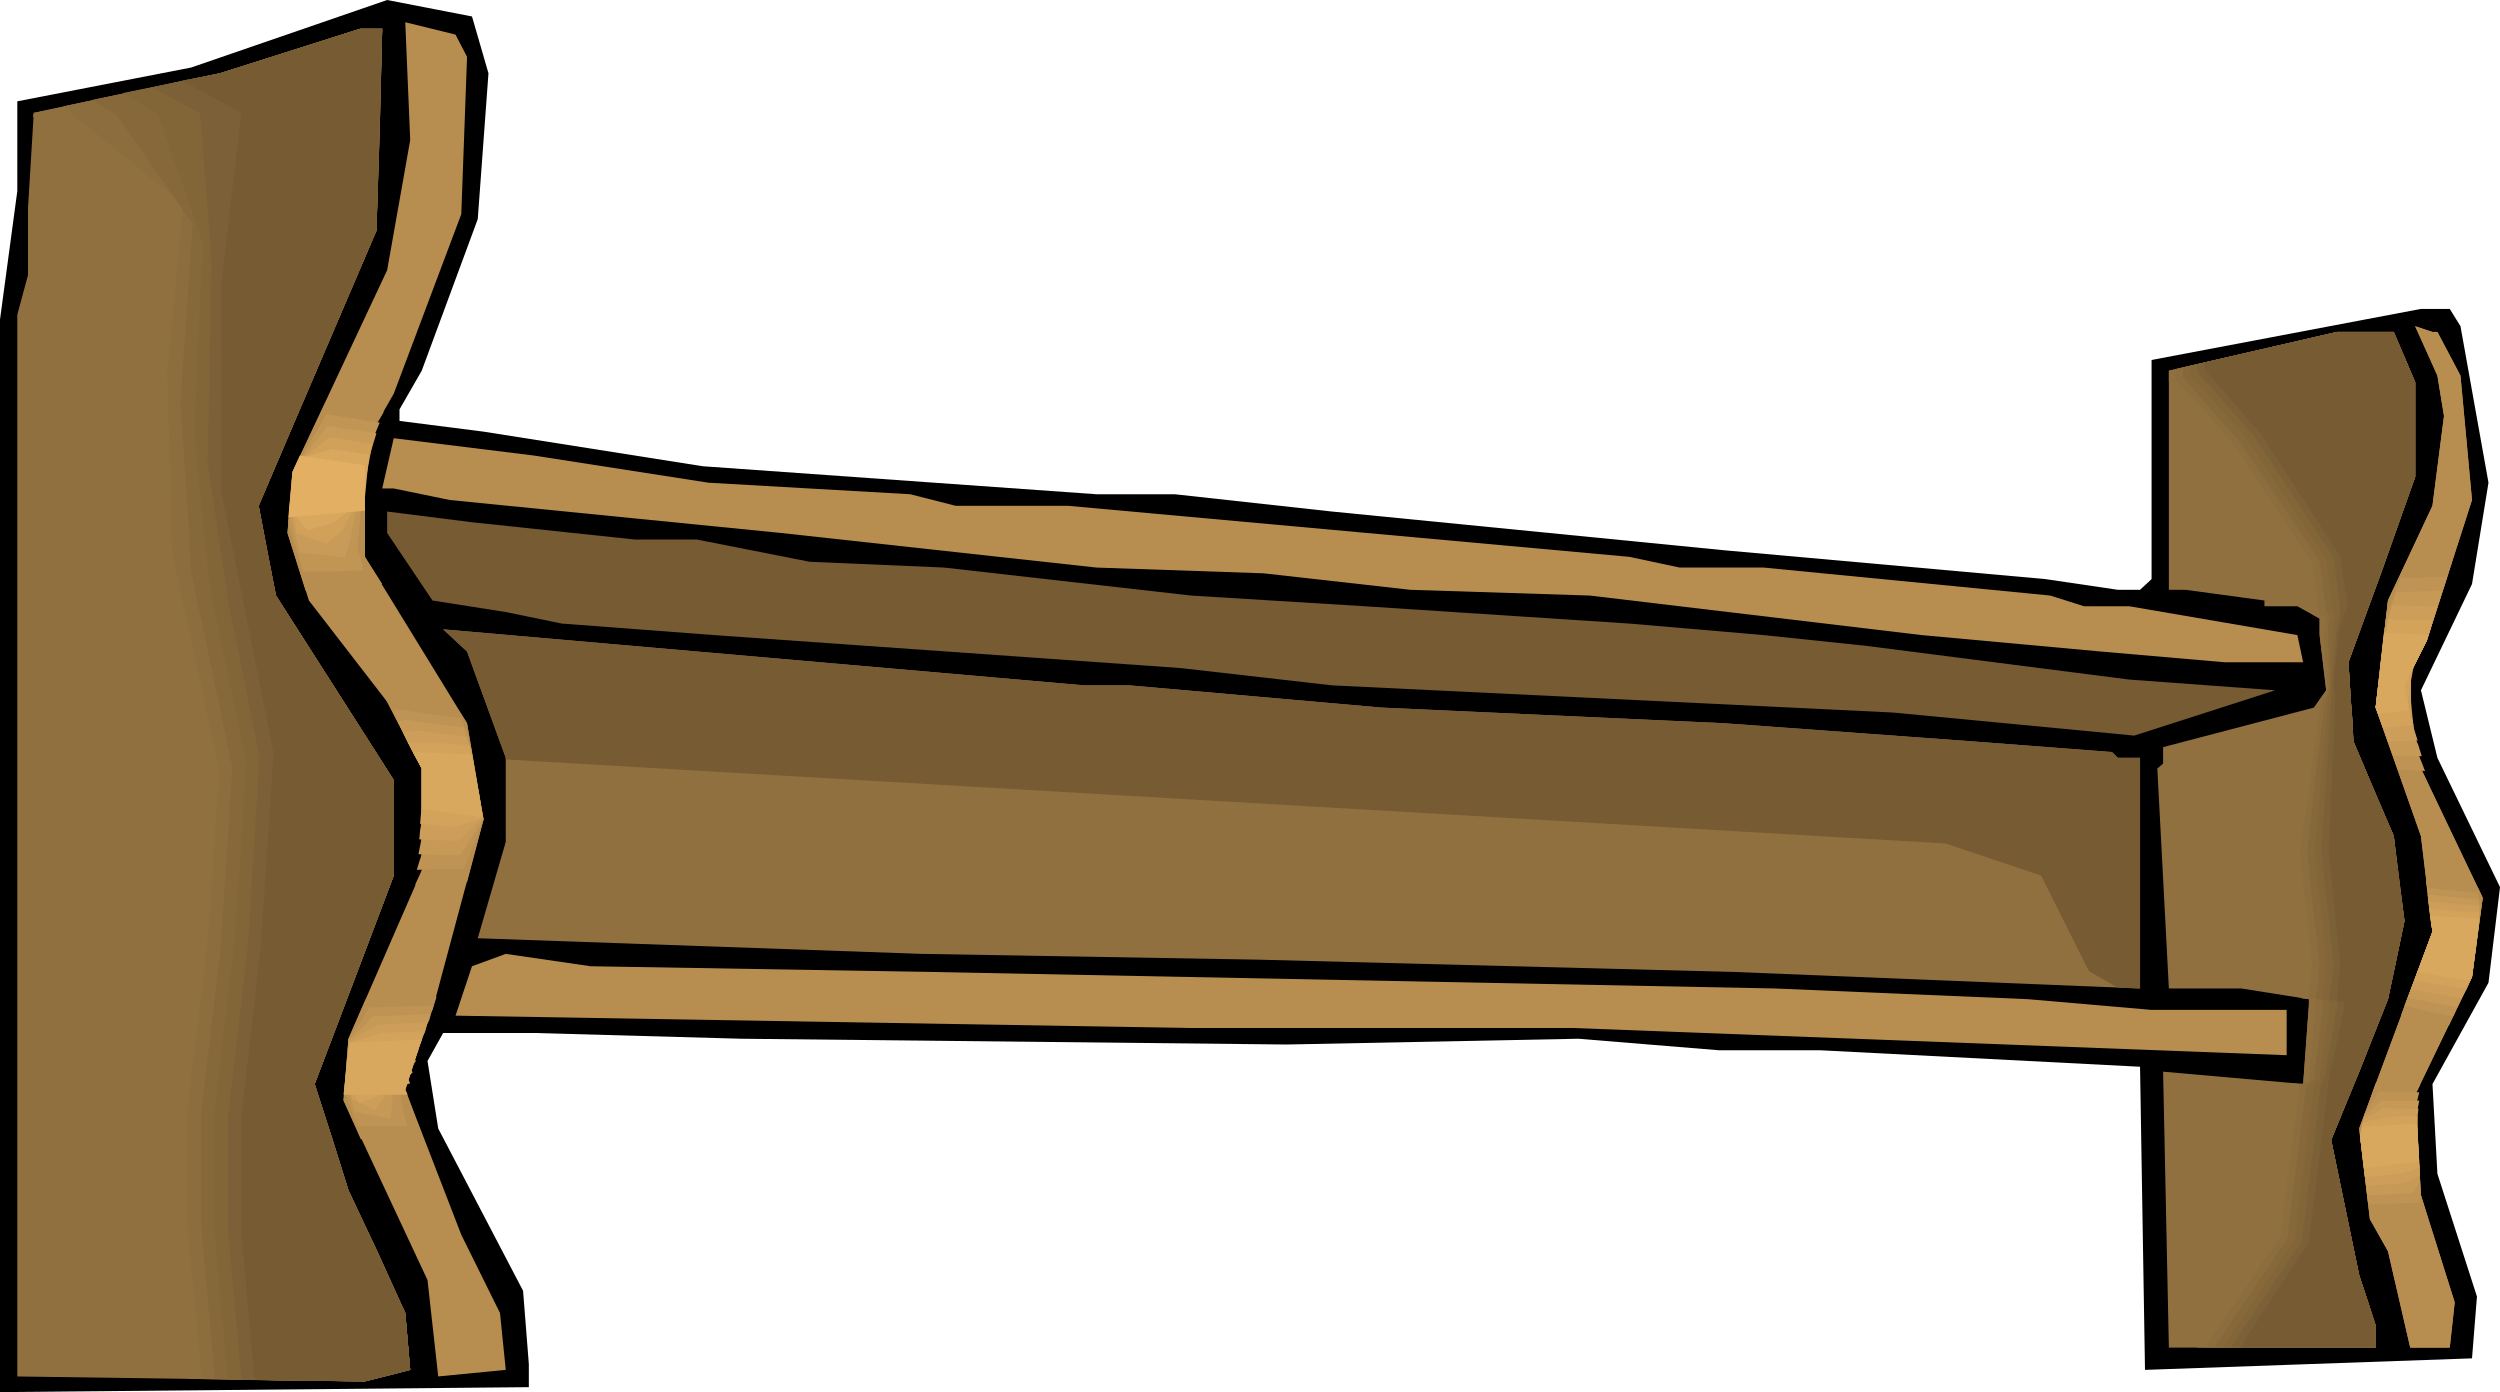 <?xml version="1.0" encoding="UTF-8" standalone="no"?>
<svg
   version="1.0"
   width="129.766mm"
   height="72.259mm"
   id="svg59"
   sodipodi:docname="Shelf 3.wmf"
   xmlns:inkscape="http://www.inkscape.org/namespaces/inkscape"
   xmlns:sodipodi="http://sodipodi.sourceforge.net/DTD/sodipodi-0.dtd"
   xmlns="http://www.w3.org/2000/svg"
   xmlns:svg="http://www.w3.org/2000/svg">
  <sodipodi:namedview
     id="namedview59"
     pagecolor="#ffffff"
     bordercolor="#000000"
     borderopacity="0.25"
     inkscape:showpageshadow="2"
     inkscape:pageopacity="0.0"
     inkscape:pagecheckerboard="0"
     inkscape:deskcolor="#d1d1d1"
     inkscape:document-units="mm" />
  <defs
     id="defs1">
    <pattern
       id="WMFhbasepattern"
       patternUnits="userSpaceOnUse"
       width="6"
       height="6"
       x="0"
       y="0" />
  </defs>
  <path
     style="fill:#000000;fill-opacity:1;fill-rule:evenodd;stroke:none"
     d="M 95.829,14.382 93.728,42.986 82.739,72.72 78.376,80.316 v 2.262 l 16.483,2.101 42.986,6.787 77.245,5.494 h 15.352 l 30.866,3.394 76.922,7.595 63.024,5.656 14.221,2.101 h 4.363 l 2.262,-2.101 V 70.62 l 52.843,-10.019 h 5.656 l 2.101,3.394 5.494,30.704 -3.232,19.877 -10.019,20.847 3.232,13.251 12.282,25.371 -2.262,18.746 -10.989,19.877 0.97,17.615 7.757,24.079 -0.97,12.12 -64.155,2.262 -0.97,-59.469 -62.701,-3.232 h -19.877 l -27.634,-2.262 -57.206,1.131 -106.979,-1.131 -40.723,-1.131 H 86.941 l -3.07,5.494 2.101,13.251 16.645,31.835 1.131,14.382 v 4.525 L 0,273.106 V 62.701 L 3.394,37.491 V 19.877 L 37.491,13.251 75.952,0 92.597,3.232 Z"
     id="path1" />
  <path
     style="fill:#b78e4f;fill-opacity:1;fill-rule:evenodd;stroke:none"
     d="M 91.627,11.15 90.496,42.016 77.245,77.245 71.589,87.103 v 22.139 l 20.038,32.643 3.232,18.907 -10.019,37.33 -3.232,4.525 1.131,1.131 -3.232,10.019 10.989,28.442 7.595,15.352 1.131,11.15 -13.251,1.293 -2.101,-18.907 -16.483,-35.229 0.97,-12.12 14.382,-32.967 V 150.774 L 75.952,137.684 60.6,117.807 56.398,104.556 57.368,92.597 75.952,53.005 80.477,27.472 79.507,4.363 89.365,6.787 Z"
     id="path2" />
  <path
     style="fill:#91703f;fill-opacity:1;fill-rule:evenodd;stroke:none"
     d="m 73.851,45.248 -16.483,38.461 -6.626,15.514 3.394,17.615 23.109,36.199 v 18.746 l -15.514,40.885 6.626,20.847 11.15,24.079 0.97,11.15 -8.888,2.262 -68.195,-0.97 V 61.732 L 5.494,53.975 V 40.885 L 6.626,22.139 43.147,14.382 70.619,5.656 h 4.363 z"
     id="path3" />
  <path
     style="fill:#b78e4f;fill-opacity:1;fill-rule:evenodd;stroke:none"
     d="m 478.174,65.125 4.525,8.565 2.262,24.402 -8.888,27.634 -4.363,8.726 3.232,16.322 12.12,25.371 -2.101,15.514 -11.15,23.109 1.131,19.715 6.626,21.008 -0.97,8.888 h -7.757 l -4.363,-18.907 -3.555,-6.302 -2.101,-17.776 14.382,-38.623 -2.262,-18.746 -8.888,-25.21 2.424,-21.008 8.726,-18.584 2.262,-17.615 -1.293,-7.918 -4.363,-9.696 3.394,1.131 z"
     id="path4" />
  <path
     style="fill:#b78e4f;fill-opacity:1;fill-rule:evenodd;stroke:none"
     d="m 478.174,65.125 4.525,8.565 2.262,24.402 -8.888,27.634 -4.363,8.726 3.232,16.322 12.12,25.371 -2.101,15.514 -11.15,23.109 1.131,19.715 6.626,21.008 -0.97,8.888 h -7.757 l -4.363,-18.907 -3.555,-6.302 -2.101,-17.776 14.382,-38.623 -2.262,-18.746 -8.888,-25.21 2.424,-21.008 8.726,-18.584 2.262,-17.615 -1.293,-7.918 -4.363,-9.696 3.394,1.131 z"
     id="path5" />
  <path
     style="fill:#91703f;fill-opacity:1;fill-rule:evenodd;stroke:none"
     d="m 473.811,74.983 v 18.584 l -13.09,36.36 0.97,15.514 7.918,18.584 2.101,16.645 -3.232,15.352 -11.15,27.634 5.494,26.503 3.232,9.858 v 4.363 h -40.562 l -1.131,-54.136 27.472,2.424 1.131,-15.514 v -1.131 l -13.251,-2.101 h -14.221 l -2.262,-43.147 1.131,-0.97 v -3.232 l 29.573,-7.757 2.424,-3.394 -1.293,-10.827 v -3.232 l -4.363,-2.424 h -6.464 v -1.131 l -15.514,-2.101 h -3.232 V 72.72 l 32.966,-7.595 h 11.15 z"
     id="path6" />
  <path
     style="fill:#b78e4f;fill-opacity:1;fill-rule:evenodd;stroke:none"
     d="m 138.976,94.698 39.592,2.262 8.888,2.262 h 21.978 l 110.211,10.019 9.858,2.101 h 16.483 l 56.237,5.494 6.626,2.101 h 8.888 l 32.966,5.656 1.131,5.333 h -15.352 l -24.24,-2.101 -35.229,-3.232 -65.125,-7.757 -35.229,-1.131 -28.765,-3.232 -32.805,-1.131 -61.893,-6.787 L 88.234,98.092 77.245,95.829 h -2.262 l 2.262,-9.858 27.472,3.394 z"
     id="path7" />
  <path
     style="fill:#775b32;fill-opacity:1;fill-rule:evenodd;stroke:none"
     d="m 124.593,105.849 h 12.12 l 22.139,4.363 26.341,1.131 48.48,5.494 34.098,2.101 51.874,3.394 26.341,2.262 20.038,2.101 51.712,6.626 28.603,2.101 -27.634,8.888 -47.349,-4.525 -110.049,-5.333 -29.734,-3.394 -91.466,-6.464 -29.896,-2.262 -10.989,-2.262 -14.382,-2.262 -8.888,-13.251 v -4.202 l 16.645,2.101 z"
     id="path8" />
  <path
     style="fill:#91703f;fill-opacity:1;fill-rule:evenodd;stroke:none"
     d="m 221.553,134.452 49.45,4.363 67.226,3.07 48.642,3.555 27.472,2.101 1.131,1.131 h 4.363 v 45.248 l -79.346,-3.232 -93.728,-2.424 -65.933,-1.131 -87.102,-3.07 5.494,-18.907 v -16.483 l -7.595,-20.847 -4.686,-4.363 125.725,10.989 z"
     id="path9" />
  <path
     style="fill:#b78e4f;fill-opacity:1;fill-rule:evenodd;stroke:none"
     d="m 183.093,190.689 165.155,3.232 49.611,2.101 24.24,2.101 h 26.502 v 8.888 l -139.945,-5.333 h -74.982 l -144.309,-2.424 3.232,-9.696 6.626,-2.424 16.645,2.424 z"
     id="path10" />
  <path
     style="fill:#91703f;fill-opacity:1;fill-rule:evenodd;stroke:none"
     d="m 73.851,45.248 -16.483,38.461 -6.626,15.514 3.394,17.615 23.109,36.199 v 18.746 l -15.514,40.885 6.626,20.847 11.15,24.079 0.97,11.15 -8.888,2.262 -34.582,-0.485 -3.07,-31.351 v -21.17 l 4.04,-31.351 2.262,-34.421 -10.181,-46.864 V 66.903 L 33.936,36.36 6.464,22.947 6.626,22.139 43.147,14.382 70.619,5.656 h 4.363 z"
     id="path11" />
  <path
     style="fill:#8c6d3d;fill-opacity:1;fill-rule:evenodd;stroke:none"
     d="m 73.851,45.248 -8.242,19.231 -8.242,19.231 -6.626,15.514 1.616,8.726 1.778,8.888 23.109,36.199 v 18.746 l -7.757,20.523 -7.757,20.362 3.394,10.504 3.232,10.342 5.656,11.958 5.494,12.12 0.485,5.656 0.485,5.494 -4.363,1.131 -4.525,1.131 -15.837,-0.162 -16.16,-0.323 -1.454,-15.514 -1.454,-15.352 v -21.493 l 1.939,-15.837 1.939,-15.998 1.293,-17.453 1.131,-17.615 -4.525,-21.331 -4.686,-21.331 -0.485,-17.776 L 32.805,72.882 34.421,56.56 35.875,40.077 25.371,31.512 14.706,22.786 12.443,20.847 27.795,17.615 43.147,14.382 70.619,5.656 h 4.363 L 74.498,25.371 Z"
     id="path12" />
  <path
     style="fill:#87683a;fill-opacity:1;fill-rule:evenodd;stroke:none"
     d="m 73.851,45.248 -8.242,19.231 -8.242,19.231 -6.626,15.514 1.616,8.726 1.778,8.888 23.109,36.199 v 18.746 l -7.757,20.523 -7.757,20.362 3.394,10.504 3.232,10.342 5.656,11.958 5.494,12.12 0.485,5.656 0.485,5.494 -4.363,1.131 -4.525,1.131 -14.706,-0.162 -14.706,-0.323 -2.747,-30.219 v -21.978 l 1.939,-16.16 1.939,-16.16 2.262,-35.552 -8.08,-38.299 L 36.522,95.506 35.39,78.861 37.814,43.955 30.381,33.29 22.947,22.624 20.523,21.17 18.261,19.554 30.704,16.968 43.147,14.382 70.619,5.656 h 4.363 L 74.498,25.371 Z"
     id="path13" />
  <path
     style="fill:#826638;fill-opacity:1;fill-rule:evenodd;stroke:none"
     d="m 73.851,45.248 -8.242,19.231 -8.242,19.231 -6.626,15.514 1.616,8.726 1.778,8.888 23.109,36.199 v 18.746 l -7.757,20.523 -7.757,20.362 3.394,10.504 3.232,10.342 5.656,11.958 5.494,12.12 0.485,5.656 0.485,5.494 -4.363,1.131 -4.525,1.131 -26.826,-0.323 -1.454,-15.029 -1.293,-14.706 v -22.301 l 1.939,-16.483 1.939,-16.483 1.293,-18.099 1.131,-18.099 -7.11,-33.936 -1.616,-15.352 L 38.138,84.841 38.946,66.256 39.754,47.672 31.027,22.463 27.634,20.362 24.078,18.261 43.147,14.382 70.619,5.656 h 4.363 L 74.498,25.371 Z"
     id="path14" />
  <path
     style="fill:#7c6038;fill-opacity:1;fill-rule:evenodd;stroke:none"
     d="m 73.851,45.248 -8.242,19.231 -8.242,19.231 -6.626,15.514 1.616,8.726 1.778,8.888 23.109,36.199 v 18.746 l -7.757,20.523 -7.757,20.362 3.394,10.504 3.232,10.342 5.656,11.958 5.494,12.12 0.485,5.656 0.485,5.494 -4.363,1.131 -4.525,1.131 -12.12,-0.162 -12.12,-0.162 -1.293,-14.706 -1.293,-14.544 v -11.312 -11.312 l 1.939,-16.645 1.939,-16.807 1.131,-18.423 1.131,-18.261 -2.909,-14.867 -3.07,-14.867 -4.202,-28.119 0.808,-39.269 -2.262,-29.25 -4.686,-2.586 -4.686,-2.586 6.626,-1.454 6.626,-1.293 27.472,-8.726 h 4.363 L 74.498,25.371 Z"
     id="path15" />
  <path
     style="fill:#775b32;fill-opacity:1;fill-rule:evenodd;stroke:none"
     d="m 73.851,45.248 -16.483,38.461 -6.626,15.514 3.394,17.615 23.109,36.199 v 18.746 l -15.514,40.885 6.626,20.847 11.15,24.079 0.97,11.15 -8.888,2.262 -21.654,-0.323 -2.586,-28.765 V 219.131 L 51.227,185.033 53.651,147.703 43.47,96.799 V 55.268 L 47.349,22.139 35.714,15.837 43.147,14.382 70.619,5.656 h 4.363 z"
     id="path16" />
  <path
     style="fill:#91703f;fill-opacity:1;fill-rule:evenodd;stroke:none"
     d="m 473.811,74.983 v 18.584 l -13.09,36.36 0.97,15.514 7.918,18.584 2.101,16.645 -3.232,15.352 -11.15,27.634 5.494,26.503 3.232,9.858 v 4.363 h -35.067 l 14.867,-22.139 3.717,-29.735 2.262,0.162 1.131,-15.514 v -1.131 l -1.454,-0.162 0.646,-6.949 -2.262,-21.816 4.686,-29.088 1.778,-2.586 -1.293,-10.827 v -3.232 l -1.616,-0.97 -1.293,-9.696 L 436.481,87.265 425.492,74.983 V 72.72 l 32.966,-7.595 h 11.15 z"
     id="path17" />
  <path
     style="fill:#8c6d3d;fill-opacity:1;fill-rule:evenodd;stroke:none"
     d="m 473.811,74.983 v 18.584 l -6.464,18.261 -6.626,18.099 0.485,7.757 0.323,3.878 0.162,3.878 3.878,9.211 4.04,9.373 0.97,8.403 1.131,8.242 -1.616,7.757 -1.616,7.595 -5.494,13.898 -5.656,13.736 2.747,13.251 2.747,13.251 1.616,4.848 1.616,5.01 v 4.363 h -33.451 l 14.706,-21.816 1.939,-14.867 1.939,-15.029 1.778,-0.323 1.293,-15.19 v -1.131 h -0.646 l -0.646,-0.162 0.646,-6.787 -1.293,-10.989 -1.131,-11.15 2.101,-14.382 1.939,-14.706 0.646,-1.293 0.808,-1.454 -0.485,-5.494 -0.323,-5.494 0.162,-1.454 v -1.616 l -0.646,-0.485 -0.485,-0.485 -0.646,-4.686 -0.646,-4.848 -15.675,-23.755 -5.494,-6.141 -5.656,-5.979 v -2.262 l 15.837,-3.555 15.837,-3.717 h 11.15 z"
     id="path18" />
  <path
     style="fill:#87683a;fill-opacity:1;fill-rule:evenodd;stroke:none"
     d="m 473.811,74.983 v 18.584 l -6.464,18.261 -6.626,18.099 0.485,7.757 0.323,3.878 0.162,3.878 3.878,9.211 4.04,9.373 0.97,8.403 1.131,8.242 -1.616,7.757 -1.616,7.595 -5.494,13.898 -5.656,13.736 2.747,13.251 2.747,13.251 1.616,4.848 1.616,5.01 v 4.363 h -31.674 l 14.382,-21.493 3.717,-30.058 1.454,-0.97 1.778,-14.544 v -1.131 l -1.454,-0.162 0.485,-3.394 0.323,-3.555 -1.293,-10.989 -1.131,-11.15 1.616,-14.544 1.778,-14.544 0.485,-1.454 0.485,-1.616 -0.323,-10.989 0.323,-2.909 -0.646,-0.97 -1.293,-9.858 -7.918,-11.797 -7.918,-11.797 -5.494,-6.141 -5.494,-6.302 v -1.939 l 30.219,-6.949 h 11.15 z"
     id="path19" />
  <path
     style="fill:#826638;fill-opacity:1;fill-rule:evenodd;stroke:none"
     d="m 473.811,74.983 v 18.584 l -6.464,18.261 -6.626,18.099 0.485,7.757 0.323,3.878 0.162,3.878 3.878,9.211 4.04,9.373 0.97,8.403 1.131,8.242 -1.616,7.757 -1.616,7.595 -5.494,13.898 -5.656,13.736 2.747,13.251 2.747,13.251 1.616,4.848 1.616,5.01 v 4.363 h -30.058 l 7.11,-10.504 6.949,-10.666 3.878,-30.219 1.131,-1.454 1.939,-14.221 v -0.97 l -0.646,-0.162 -0.646,-0.162 0.323,-3.394 0.323,-3.555 -2.262,-22.139 2.586,-29.25 0.323,-1.616 0.162,-1.778 0.162,-5.333 0.323,-5.494 0.162,-1.454 0.323,-1.454 -0.485,-0.97 -1.293,-9.858 -15.675,-23.755 -5.494,-6.302 -5.494,-6.141 v -1.778 l 28.765,-6.626 h 11.15 z"
     id="path20" />
  <path
     style="fill:#7c6038;fill-opacity:1;fill-rule:evenodd;stroke:none"
     d="m 473.811,74.983 v 18.584 l -6.464,18.261 -6.626,18.099 0.485,7.757 0.323,3.878 0.162,3.878 3.878,9.211 4.04,9.373 0.97,8.403 1.131,8.242 -1.616,7.757 -1.616,7.595 -5.494,13.898 -5.656,13.736 2.747,13.251 2.747,13.251 1.616,4.848 1.616,5.01 v 4.363 h -28.442 l 13.898,-20.847 1.939,-15.191 1.778,-15.19 0.808,-1.939 2.424,-13.736 v -1.131 h -0.646 l -0.808,-0.162 0.808,-6.949 -2.424,-22.301 0.97,-14.706 0.97,-14.706 0.162,-1.778 v -1.778 l 0.97,-10.989 0.323,-1.293 0.323,-1.293 v -0.485 -0.646 l -0.646,-4.848 -0.646,-5.01 L 442.137,85.487 431.148,73.044 v -1.616 l 27.31,-6.302 h 11.15 z"
     id="path21" />
  <path
     style="fill:#775b32;fill-opacity:1;fill-rule:evenodd;stroke:none"
     d="m 473.811,74.983 v 18.584 l -13.09,36.36 0.97,15.514 7.918,18.584 2.101,16.645 -3.232,15.352 -11.15,27.634 5.494,26.503 3.232,9.858 v 4.363 H 439.39 l 13.574,-20.685 3.717,-30.381 0.323,-2.424 2.909,-13.251 v -1.131 l -1.454,-0.162 0.646,-7.11 -2.262,-22.463 1.293,-29.25 -0.323,-4.04 1.293,-10.827 0.97,-2.586 0.485,-1.131 -1.454,-9.858 -15.675,-24.079 -10.989,-12.605 v -1.293 l 26.018,-5.979 h 11.15 z"
     id="path22" />
  <path
     style="fill:#b78e4f;fill-opacity:1;fill-rule:evenodd;stroke:none"
     d="m 75.306,80.801 -3.717,6.302 v 22.139 l 3.394,5.333 -15.029,1.293 -3.555,-11.312 0.97,-11.958 6.464,-13.574 z"
     id="path23" />
  <path
     style="fill:#c19654;fill-opacity:1;fill-rule:evenodd;stroke:none"
     d="m 74.498,82.901 -2.909,6.949 -0.646,8.888 -0.808,8.726 0.646,2.262 0.485,2.101 -5.818,0.323 h -5.979 l -1.454,-4.848 -0.808,-2.586 -0.646,-2.424 0.646,-5.171 0.485,-5.171 1.616,-2.747 1.616,-2.586 3.07,-5.333 5.333,0.808 2.586,0.485 z"
     id="path24" />
  <path
     style="fill:#c99b59;fill-opacity:1;fill-rule:evenodd;stroke:none"
     d="m 73.851,85.002 -2.262,7.434 -1.454,6.626 -1.454,6.787 -0.485,1.778 -0.646,1.778 -4.363,-0.646 -4.363,-0.323 -2.101,-8.565 1.293,-8.565 3.232,-3.878 3.07,-3.878 4.848,0.808 z"
     id="path25" />
  <path
     style="fill:#d1a059;fill-opacity:1;fill-rule:evenodd;stroke:none"
     d="m 73.043,87.103 -1.454,7.918 -2.101,4.686 -2.424,4.525 -3.07,2.424 -2.909,-0.97 -2.909,-1.131 -0.646,-3.555 -0.485,-3.555 0.646,-3.394 0.646,-3.394 3.232,-2.424 3.07,-2.424 4.202,0.646 z"
     id="path26" />
  <path
     style="fill:#d8a85e;fill-opacity:1;fill-rule:evenodd;stroke:none"
     d="m 72.397,89.204 -0.808,8.403 -5.979,4.848 -5.333,1.616 -1.293,-1.616 -1.454,-1.616 -0.162,-2.909 -0.162,-2.909 0.646,-2.586 0.808,-2.424 3.232,-0.97 3.07,-0.97 z"
     id="path27" />
  <path
     style="fill:#e2af63;fill-opacity:1;fill-rule:evenodd;stroke:none"
     d="m 71.589,91.305 v 8.888 l -15.029,1.293 0.808,-8.888 1.454,-3.232 z"
     id="path28" />
  <path
     style="fill:#b78e4f;fill-opacity:1;fill-rule:evenodd;stroke:none"
     d="m 89.849,139.138 1.778,2.747 3.232,18.907 -3.232,12.282 -10.181,0.485 1.293,-2.747 v -20.039 l -6.787,-13.09 -0.485,-0.808 z"
     id="path29" />
  <path
     style="fill:#bf9354;fill-opacity:1;fill-rule:evenodd;stroke:none"
     d="m 90.334,140.916 1.616,3.555 1.454,8.08 1.454,8.242 -3.878,9.696 h -4.686 l -4.525,0.162 0.485,-1.616 0.485,-1.454 v -16.807 l -2.909,-5.494 -2.747,-5.656 0.323,-0.323 0.323,-0.162 z"
     id="path30" />
  <path
     style="fill:#c69956;fill-opacity:1;fill-rule:evenodd;stroke:none"
     d="m 90.981,142.694 0.646,2.101 0.808,2.101 1.131,6.787 1.293,6.949 -4.525,7.11 h -4.202 l -4.04,-0.162 0.646,-3.232 v -13.574 l -2.424,-4.525 -2.262,-4.686 1.939,-0.323 5.494,0.808 z"
     id="path31" />
  <path
     style="fill:#cc9e59;fill-opacity:1;fill-rule:evenodd;stroke:none"
     d="m 91.627,144.471 0.485,2.424 0.646,2.424 0.97,5.494 0.97,5.656 -2.424,2.262 -2.424,2.262 -7.595,-0.323 0.162,-1.778 0.323,-1.778 v -10.342 l -1.939,-3.555 -1.778,-3.555 3.232,-0.323 4.686,0.646 z"
     id="path32" />
  <path
     style="fill:#d3a35b;fill-opacity:1;fill-rule:evenodd;stroke:none"
     d="m 92.112,146.249 0.646,2.747 0.485,2.747 0.808,4.363 0.646,4.363 -5.494,1.778 -3.394,-0.323 -3.394,-0.323 0.323,-3.717 v -7.11 l -0.646,-1.293 -0.646,-1.293 -1.454,-2.586 h 4.525 l 3.717,0.323 z"
     id="path33" />
  <path
     style="fill:#d8a85e;fill-opacity:1;fill-rule:evenodd;stroke:none"
     d="m 92.597,148.027 2.101,12.282 -11.958,-1.616 v -7.918 l -1.778,-3.232 z"
     id="path34" />
  <path
     style="fill:#b78e4f;fill-opacity:1;fill-rule:evenodd;stroke:none"
     d="m 85.648,195.537 -0.808,2.586 -3.232,4.525 1.131,1.131 -3.232,10.019 3.232,8.726 -11.958,0.97 -3.394,-7.595 0.97,-12.12 3.394,-7.757 z"
     id="path35" />
  <path
     style="fill:#bf9354;fill-opacity:1;fill-rule:evenodd;stroke:none"
     d="m 85.002,197.315 -0.808,2.909 -1.454,2.424 -1.616,2.262 0.485,0.646 0.485,0.485 -3.717,7.918 0.646,3.394 0.808,3.555 h -4.848 -4.848 l -2.586,-7.11 0.485,-5.01 0.323,-4.848 2.101,-3.07 2.101,-3.232 6.141,-0.162 z"
     id="path36" />
  <path
     style="fill:#c69956;fill-opacity:1;fill-rule:evenodd;stroke:none"
     d="m 84.355,198.931 -0.97,3.555 -1.293,2.424 -1.293,2.262 0.808,0.97 -2.262,3.07 -2.262,2.909 -0.162,2.747 -0.323,2.586 -3.394,-0.646 -3.555,-0.646 -1.939,-6.302 0.323,-2.101 0.162,-1.939 0.162,-1.939 v -0.97 -0.808 l 2.586,-2.424 2.262,-2.262 z"
     id="path37" />
  <path
     style="fill:#cc9e59;fill-opacity:1;fill-rule:evenodd;stroke:none"
     d="m 83.87,200.547 -0.646,2.101 -0.646,1.939 -1.131,2.424 -1.131,2.262 0.646,1.131 -2.424,2.101 -2.586,1.778 -2.424,3.555 -4.525,-2.262 -1.131,-5.656 0.162,-1.616 0.323,-1.616 v -1.293 l 0.162,-1.131 1.293,-0.808 1.454,-0.808 2.909,-1.616 z"
     id="path38" />
  <path
     style="fill:#d3a35b;fill-opacity:1;fill-rule:evenodd;stroke:none"
     d="m 83.224,202.324 -1.454,4.363 -0.97,2.424 -0.808,2.424 0.485,0.97 -5.656,2.101 -2.101,0.97 -2.262,0.808 -2.101,-3.394 v -2.586 l -0.323,-2.424 0.323,-1.293 0.162,-0.97 v -0.646 -0.485 l 6.302,-1.939 z"
     id="path39" />
  <path
     style="fill:#d8a85e;fill-opacity:1;fill-rule:evenodd;stroke:none"
     d="m 82.739,203.94 -3.232,9.858 0.485,0.97 H 67.387 l 0.97,-8.888 0.162,-0.646 0.162,-0.485 v -0.162 h -0.162 v 0 z"
     id="path40" />
  <path
     style="fill:#b78e4f;fill-opacity:1;fill-rule:evenodd;stroke:none"
     d="m 481.083,110.05 -5.01,15.675 -4.363,8.726 3.232,16.322 1.616,3.555 -5.171,-0.646 -5.333,-14.867 2.424,-21.008 3.394,-7.11 z"
     id="path41" />
  <path
     style="fill:#bf9354;fill-opacity:1;fill-rule:evenodd;stroke:none"
     d="m 480.113,113.121 -4.04,12.605 -1.939,3.878 -2.101,3.878 1.131,7.11 1.131,6.949 1.454,3.717 -2.747,-0.162 -2.586,-0.162 -2.101,-6.141 -2.262,-5.979 2.101,-18.261 1.454,-3.555 1.454,-3.555 4.525,-0.162 z"
     id="path42" />
  <path
     style="fill:#c69956;fill-opacity:1;fill-rule:evenodd;stroke:none"
     d="m 479.143,115.868 -3.07,9.858 -1.778,3.394 -1.778,3.555 1.131,11.635 0.808,1.939 0.646,2.101 h -2.909 l -2.747,-0.162 -3.394,-9.373 0.97,-7.757 0.808,-7.757 1.131,-3.555 1.131,-3.555 4.686,-0.162 z"
     id="path43" />
  <path
     style="fill:#cc9e59;fill-opacity:1;fill-rule:evenodd;stroke:none"
     d="m 478.174,118.938 -2.101,6.787 -1.616,3.07 -1.454,2.909 v 9.211 l 0.646,2.262 0.646,2.101 -5.818,0.162 -1.131,-3.394 -1.293,-3.232 0.808,-6.464 0.646,-6.302 1.778,-7.272 z"
     id="path44" />
  <path
     style="fill:#d3a35b;fill-opacity:1;fill-rule:evenodd;stroke:none"
     d="m 477.204,121.686 -0.485,2.101 -0.646,1.939 -1.293,2.586 -1.293,2.586 -0.646,3.394 -0.485,3.394 0.485,2.424 0.646,2.101 -3.07,0.323 -2.909,0.162 -1.454,-3.878 1.131,-10.019 0.808,-3.717 0.646,-3.555 z"
     id="path45" />
  <path
     style="fill:#d8a85e;fill-opacity:1;fill-rule:evenodd;stroke:none"
     d="m 476.396,124.594 -0.323,1.131 -4.363,8.726 0.97,4.848 -6.141,0.808 -0.485,-1.293 1.616,-14.706 z"
     id="path46" />
  <path
     style="fill:#b78e4f;fill-opacity:1;fill-rule:evenodd;stroke:none"
     d="m 486.092,174.044 0.97,2.101 -2.101,15.514 -4.525,9.534 -9.373,-2.101 6.141,-16.322 -1.293,-10.019 z"
     id="path47" />
  <path
     style="fill:#bf9354;fill-opacity:1;fill-rule:evenodd;stroke:none"
     d="m 486.092,175.176 0.323,1.616 0.323,1.293 -1.778,13.574 -1.939,3.878 -1.778,3.878 -4.686,-0.97 -4.848,-1.131 2.747,-7.272 2.747,-7.272 -0.646,-4.363 -0.323,-4.202 5.01,0.485 z"
     id="path48" />
  <path
     style="fill:#c69956;fill-opacity:1;fill-rule:evenodd;stroke:none"
     d="m 486.254,176.468 0.162,3.555 -0.646,5.818 -0.808,5.818 -1.454,3.07 -1.454,2.909 -9.696,-1.939 4.848,-12.928 -0.97,-7.272 5.01,0.485 z"
     id="path49" />
  <path
     style="fill:#cc9e59;fill-opacity:1;fill-rule:evenodd;stroke:none"
     d="m 486.415,177.761 -0.162,4.202 -0.646,4.848 -0.646,4.848 -0.97,2.262 -1.131,1.939 -9.858,-1.778 2.101,-5.656 2.101,-5.656 -0.323,-2.909 -0.485,-2.909 5.01,0.323 z"
     id="path50" />
  <path
     style="fill:#d3a35b;fill-opacity:1;fill-rule:evenodd;stroke:none"
     d="m 486.415,179.054 -0.162,2.424 -0.323,2.586 -0.97,7.595 -1.293,2.424 -5.01,-0.808 -5.01,-0.97 1.778,-4.686 1.778,-4.848 -0.323,-2.101 -0.323,-2.424 4.848,0.485 z"
     id="path51" />
  <path
     style="fill:#d8a85e;fill-opacity:1;fill-rule:evenodd;stroke:none"
     d="m 486.415,180.185 -1.454,11.474 -0.485,0.808 -10.181,-1.778 2.909,-7.918 -0.485,-3.07 z"
     id="path52" />
  <path
     style="fill:#b78e4f;fill-opacity:1;fill-rule:evenodd;stroke:none"
     d="m 474.78,212.829 -0.97,1.939 1.131,19.715 0.97,3.232 -10.989,0.323 -1.939,-15.352 1.293,-5.01 1.778,-5.171 z"
     id="path53" />
  <path
     style="fill:#bf9354;fill-opacity:1;fill-rule:evenodd;stroke:none"
     d="m 474.619,214.283 -0.323,1.293 -0.323,1.131 0.808,16.483 v 1.293 l -0.162,1.454 -5.01,0.162 -5.01,0.162 -0.808,-6.787 -0.808,-6.787 0.485,-2.262 0.485,-2.101 2.747,-4.202 z"
     id="path54" />
  <path
     style="fill:#c69956;fill-opacity:1;fill-rule:evenodd;stroke:none"
     d="m 474.619,215.899 -0.485,2.586 0.323,6.787 0.323,6.626 -0.808,1.131 -0.646,0.97 -4.525,0.323 -4.363,0.162 -0.808,-5.979 -0.646,-5.818 0.485,-1.939 0.323,-1.778 1.778,-1.616 1.616,-1.454 h 3.717 z"
     id="path55" />
  <path
     style="fill:#cc9e59;fill-opacity:1;fill-rule:evenodd;stroke:none"
     d="m 474.457,217.515 -0.162,1.454 -0.162,1.454 0.646,10.181 -1.454,0.808 -1.454,0.646 -3.878,0.323 -3.717,0.323 -0.646,-5.01 -0.646,-5.01 0.485,-1.616 0.162,-1.454 4.04,-2.262 3.394,0.162 z"
     id="path56" />
  <path
     style="fill:#d3a35b;fill-opacity:1;fill-rule:evenodd;stroke:none"
     d="m 474.295,218.969 v 3.394 l 0.323,6.787 -2.101,0.646 -1.939,0.485 -3.232,0.323 -3.394,0.323 -0.485,-4.202 -0.485,-4.04 0.323,-1.293 0.162,-1.131 2.424,-0.485 2.424,-0.646 3.07,-0.162 z"
     id="path57" />
  <path
     style="fill:#d8a85e;fill-opacity:1;fill-rule:evenodd;stroke:none"
     d="m 474.134,220.424 0.485,7.434 -10.827,1.293 -0.808,-6.464 0.485,-1.616 z"
     id="path58" />
  <path
     style="fill:#775b32;fill-opacity:1;fill-rule:evenodd;stroke:none"
     d="m 221.553,134.452 49.45,4.363 67.226,3.07 48.642,3.555 27.472,2.101 1.131,1.131 h 4.363 v 45.248 l -4.363,-0.162 -5.656,-3.232 -9.373,-18.746 -18.746,-6.302 -282.476,-16.483 v -0.323 l -7.595,-20.847 -4.686,-4.363 125.725,10.989 z"
     id="path59" />
</svg>
